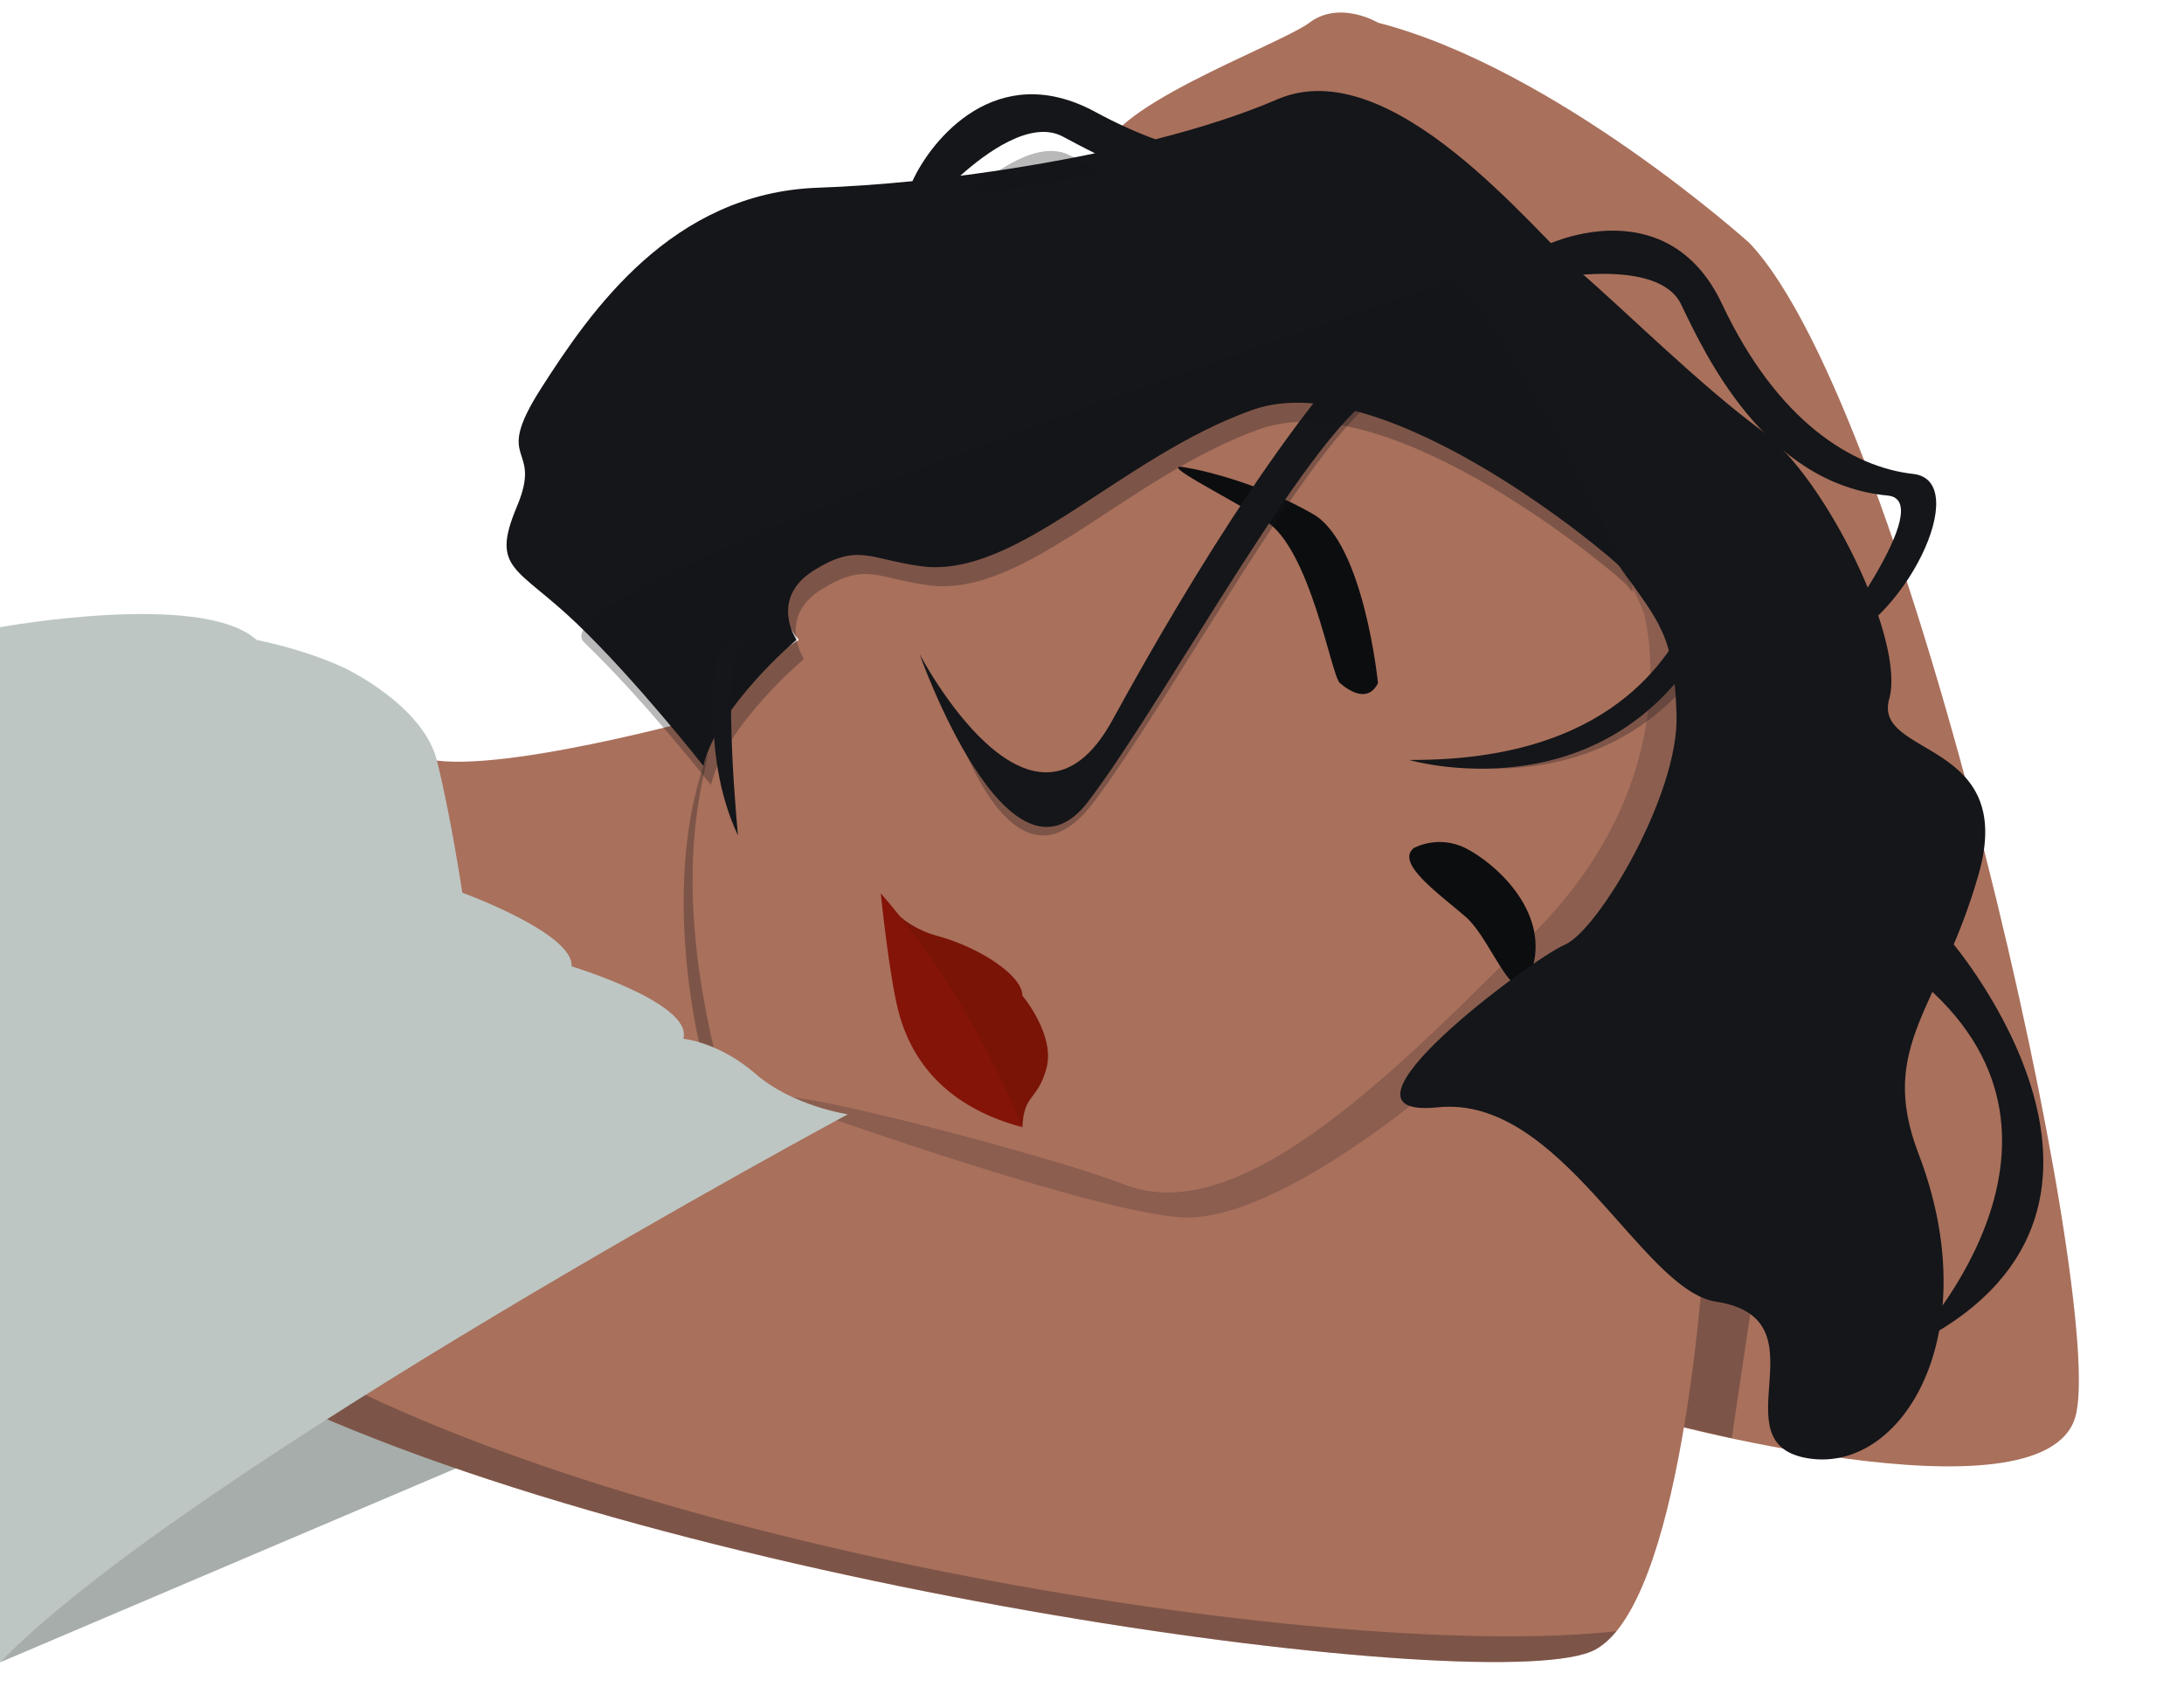 <?xml version="1.0" encoding="UTF-8"?><svg xmlns="http://www.w3.org/2000/svg" xmlns:xlink="http://www.w3.org/1999/xlink" fill="#000000" height="395" preserveAspectRatio="xMidYMid meet" version="1" viewBox="0.0 -2.9 507.3 395.0" width="507.3" zoomAndPan="magnify"><g><g id="change1_1"><path d="M120.66 331.88L0 383.21 63.13 310.05z" fill="#a6adaa"/></g><g id="change2_1"><path d="M381.74,326.28c0,0,92.63,25.67,100.3,0c7.67-25.67-38.65-233.64-75.67-272.73c0,0-44.99-40.56-86.29-51.18 c0,0-8.85-5.31-15.93,0S254.2,22.9,256.36,34.22c7.08,37.17,35.4,12.39,56.64,9.74c21.24-2.66,93.81,85.26,93.81,85.26 L381.74,326.28z" fill="#a9705c"/></g><g id="change2_2"><path d="M402.39,135.11l-0.13,0.49l-31.43,115.15h-38.35c0,0-29.5,26.55-45.73,31.57 c-8.58,2.65-40.69,2.5-69.03,1.77c-25.24-0.65-47.5-1.77-47.5-1.77l-3.43-19l-3.73-20.7l-0.37-2.04c0,0-5.65-22.08-3.34-45.86 c0.73-7.61,2.28-15.39,5.1-22.67v-0.01c0.33-0.84,0.67-1.68,1.03-2.51c0,0,0-0.01,0-0.01c0.06-0.14,0.12-0.29,0.19-0.43 c4.09-9.25,10.4-17.52,19.88-23.36c0,0-10.33-12.1,0-20.65c10.33-8.56,122.43-59.59,122.43-59.59l59.28,43.72l34.78,25.65 L402.39,135.11z" fill="#a9705c"/></g><g id="change3_1"><path d="M402.25,135.6l-31.43,115.15h-38.35c0,0-29.88,25.46-45.73,31.57 c-57.08,21.98-86.58-17.85-106.94-30.24c2.81-2.82,66.69,14.32,81.13,20.06c25.96,10.33,59.89-22.42,95.75-58.73 c35.86-36.31,25.2-73.73,25.2-73.73c-5.02-14.46-25.08-34.22-25.08-34.22s4.09,1.12,10.45,3.74c7.52,3.11,18.21,8.33,29.08,16.32 c2.58,1.9,4.47,5.11,5.71,9.34C402.12,135.1,402.19,135.35,402.25,135.6z" fill="#141619" opacity="0.2"/></g><g id="change4_1"><path d="M320.08,155.76c0,0-3.25-32.45-15.05-39.24s-24.49-10.03-30.09-10.92c-5.61-0.89,8.26,5.9,18.88,12.39 c10.62,6.49,15.34,35.99,17.41,37.76C313.3,157.53,317.72,160.48,320.08,155.76z" fill="#0c0d0f"/></g><g id="change4_2"><path d="M328.34,194.11c0,0,5.61-3.25,12.1,0c6.49,3.25,19.18,14.16,15.64,27.44c-3.54,13.28-9.15-5.9-15.64-11.51 C333.95,204.44,324.21,197.65,328.34,194.11z" fill="#0c0d0f"/></g><g id="change5_1"><path d="M204.73,204.73c0,0,3.25,7.08,12.98,9.74c9.74,2.66,19.77,9.15,19.77,13.87c0,0,7.67,9.15,5.61,16.82 c-2.07,7.67-5.31,5.9-5.61,13.87L204.73,204.73z" fill="#7a1406"/></g><g id="change6_1"><path d="M204.59,204.59c0,0,2.07,20.65,4.43,28.62c2.36,7.97,8.56,20.36,28.32,25.67 C237.33,258.87,226.56,229.81,204.59,204.59z" fill="#841408"/></g><g id="change3_2"><path d="M361.09,84.37c-1.48-2.36-12.69-35.99-35.11-15.34s-47.5,61.07-66.38,95.58 s-37.61,1.33-37.61,1.33s13.42,42.04,32.01,17.55s53.31-89.5,68.25-95.2C337.19,82.6,361.09,84.37,361.09,84.37z" fill="#141619" opacity="0.3"/></g><g id="change3_3"><path d="M359.91,84.08c-1.48-2.36-12.69-35.99-35.11-15.34c-22.42,20.65-47.5,61.07-66.38,95.58 s-44.84-15.34-44.84-15.34s20.65,58.71,39.24,34.22s53.31-89.5,68.25-95.2S359.91,84.08,359.91,84.08z" fill="#141619"/></g><g id="change2_3"><path d="M169.88,162.01c0,0-49.22,14.11-68.4,11.75c-19.18-2.36-8.85,52.51-8.85,52.51l82.9,43.07L169.88,162.01z" fill="#a9705c"/></g><g id="change3_4"><path d="M353.12,57.64c4.46-4.46,33.92-17.41,46.86,10.04s30.35,37.93,44.41,39.5 c14.06,1.56-2.01,35.26-20.31,40.61c0,0,26.29-34.48,14.39-35.59c-28.56-2.68-42.62-33.25-47.98-44.41s-31.24-5.8-31.24-5.8 L353.12,57.64z" fill="#141619"/></g><g id="change3_5"><path d="M453.27,215.8c0,0,53.99,63.13-9.74,94.11c0,0,45.73-46.91,3.84-83.78S453.27,215.8,453.27,215.8z" fill="#141619"/></g><g id="change3_6"><path d="M395.75,139.68c-5.02,9.44-18,34.22-65.49,33.93c0,0,45.14,13.28,69.03-28.03 S395.75,139.68,395.75,139.68z" fill="#141619" opacity="0.3"/></g><g id="change3_7"><path d="M392.8,139.68c-5.02,9.44-18,34.22-65.49,33.93c0,0,45.14,13.28,69.03-28.03 C420.23,104.28,392.8,139.68,392.8,139.68z" fill="#141619"/></g><g id="change3_8"><path d="M409.17 284.68L402.25 331.19 381.74 326.28 388.25 275.09z" fill="#141619" opacity="0.3"/></g><g id="change2_4"><path d="M396.49,279.07c0,0-3.49,75.53-21.01,96.9c-1.54,1.88-3.19,3.34-4.95,4.29 c-21.83,11.8-211.81-13.57-307.4-59.3l9.89-5.82l106.93-62.91c0,0,69.95,25.39,93.66,27.58c23.71,2.19,65.2-35.11,65.2-35.11 L396.49,279.07z" fill="#a9705c"/></g><g id="change3_9"><path d="M375.48,375.97c-1.54,1.88-3.19,3.34-4.95,4.29c-21.83,11.8-211.81-13.57-307.4-59.3 l9.89-5.82C153.26,357.99,311.38,383.06,375.48,375.97z" fill="#141619" opacity="0.3"/></g><g id="change3_10"><path d="M166.83,244.71c0,0-1.85-0.57-3.76-2.09l-0.37-2.04c0,0-5.65-22.08-3.34-45.86 c0.73-7.61,2.28-15.39,5.1-22.67C163.51,178.63,155.62,200.75,166.83,244.71z" fill="#141619" opacity="0.3"/></g><g id="change7_1"><path d="M196.92,255.92c0,0-153.26,82.45-196.92,127.29V142.78c0,0,46.91-8.56,59.59,2.95 c0,0,10.92,2.07,20.36,6.49c0,0,18.29,8.56,21.54,21.54c3.25,12.98,5.9,30.68,5.9,30.68s25.96,9.44,25.37,17.11 c0,0,28.32,8.56,25.96,16.82c0,0,8.26,0.73,16.82,8.18C184.08,254,196.92,255.92,196.92,255.92z" fill="#bdc6c3"/></g><g id="change3_11"><path d="M438.82,159.45c3.84-13.57-14.75-51.33-29.5-62.25s-31.12-27.29-42.04-36.73 c-10.92-9.44-44.1-51.77-70.65-40.27c-7.94,3.44-17.65,6.56-28.25,9.26c-4.42-1.62-9.07-3.71-13.93-6.35 c-23.07-12.51-38.21,6.63-42.51,16.07c-7.65,0.76-15.05,1.28-21.95,1.52c-33.93,1.18-52.81,28.62-64.31,46.61 s0.59,12.69-5.61,27.44c-6.2,14.75,0,13.87,13.87,27.14s29.45,33.12,29.45,33.12c3.19-13.78,21.59-29.29,21.59-29.29 s-6.34-9.59,3.98-16.08c10.33-6.49,12.98-2.66,24.93-1.03c22.37,3.04,46.32-25.37,77-36.29s84.18,34.77,85.26,36.29 c9.44,13.28,12.69,15.93,13.28,34.52c0.59,18.59-18.29,50.15-25.96,53.4c-7.67,3.25-58.12,40.71-29.5,37.76 c28.62-2.95,47.28,42.49,64.61,45.14c26.11,3.98-0.15,33.19,21.68,36.43s41.3-29.21,25.37-70.8c-9.68-25.26,5.16-33.78,14.01-65.05 S434.98,173.02,438.82,159.45z M246.87,28.82c1.95,1.04,4.49,2.41,7.48,3.88c-10.2,2.13-20.84,3.89-31.29,5.22 C229.08,32.53,239.51,24.89,246.87,28.82z" fill="#141619"/></g><g id="change3_12"><path d="M135.7,146.32c13.87,13.28,29.45,33.12,29.45,33.12c3.19-13.78,21.59-29.29,21.59-29.29 s-6.34-9.59,3.98-16.08c10.33-6.49,12.98-2.66,24.93-1.03c22.37,3.04,46.32-25.37,77-36.29s84.18,34.77,85.26,36.29 c9.44,13.28-34.07-73.9-41.74-70.65S121.84,133.05,135.7,146.32z M248.64,33.24c1.95,1.04,4.49,2.41,7.48,3.88 c-10.2,2.13-20.84,3.89-31.29,5.22C230.85,36.95,241.28,29.32,248.64,33.24z" fill="#141619" opacity="0.3"/></g><g id="change3_13"><path d="M166.83,147.65c0,0-4.69,23.88,4.59,43.5c0,0-3.7-37.9,0.13-43.5 C175.38,142.04,166.83,147.65,166.83,147.65z" fill="#141619"/></g></g></svg>